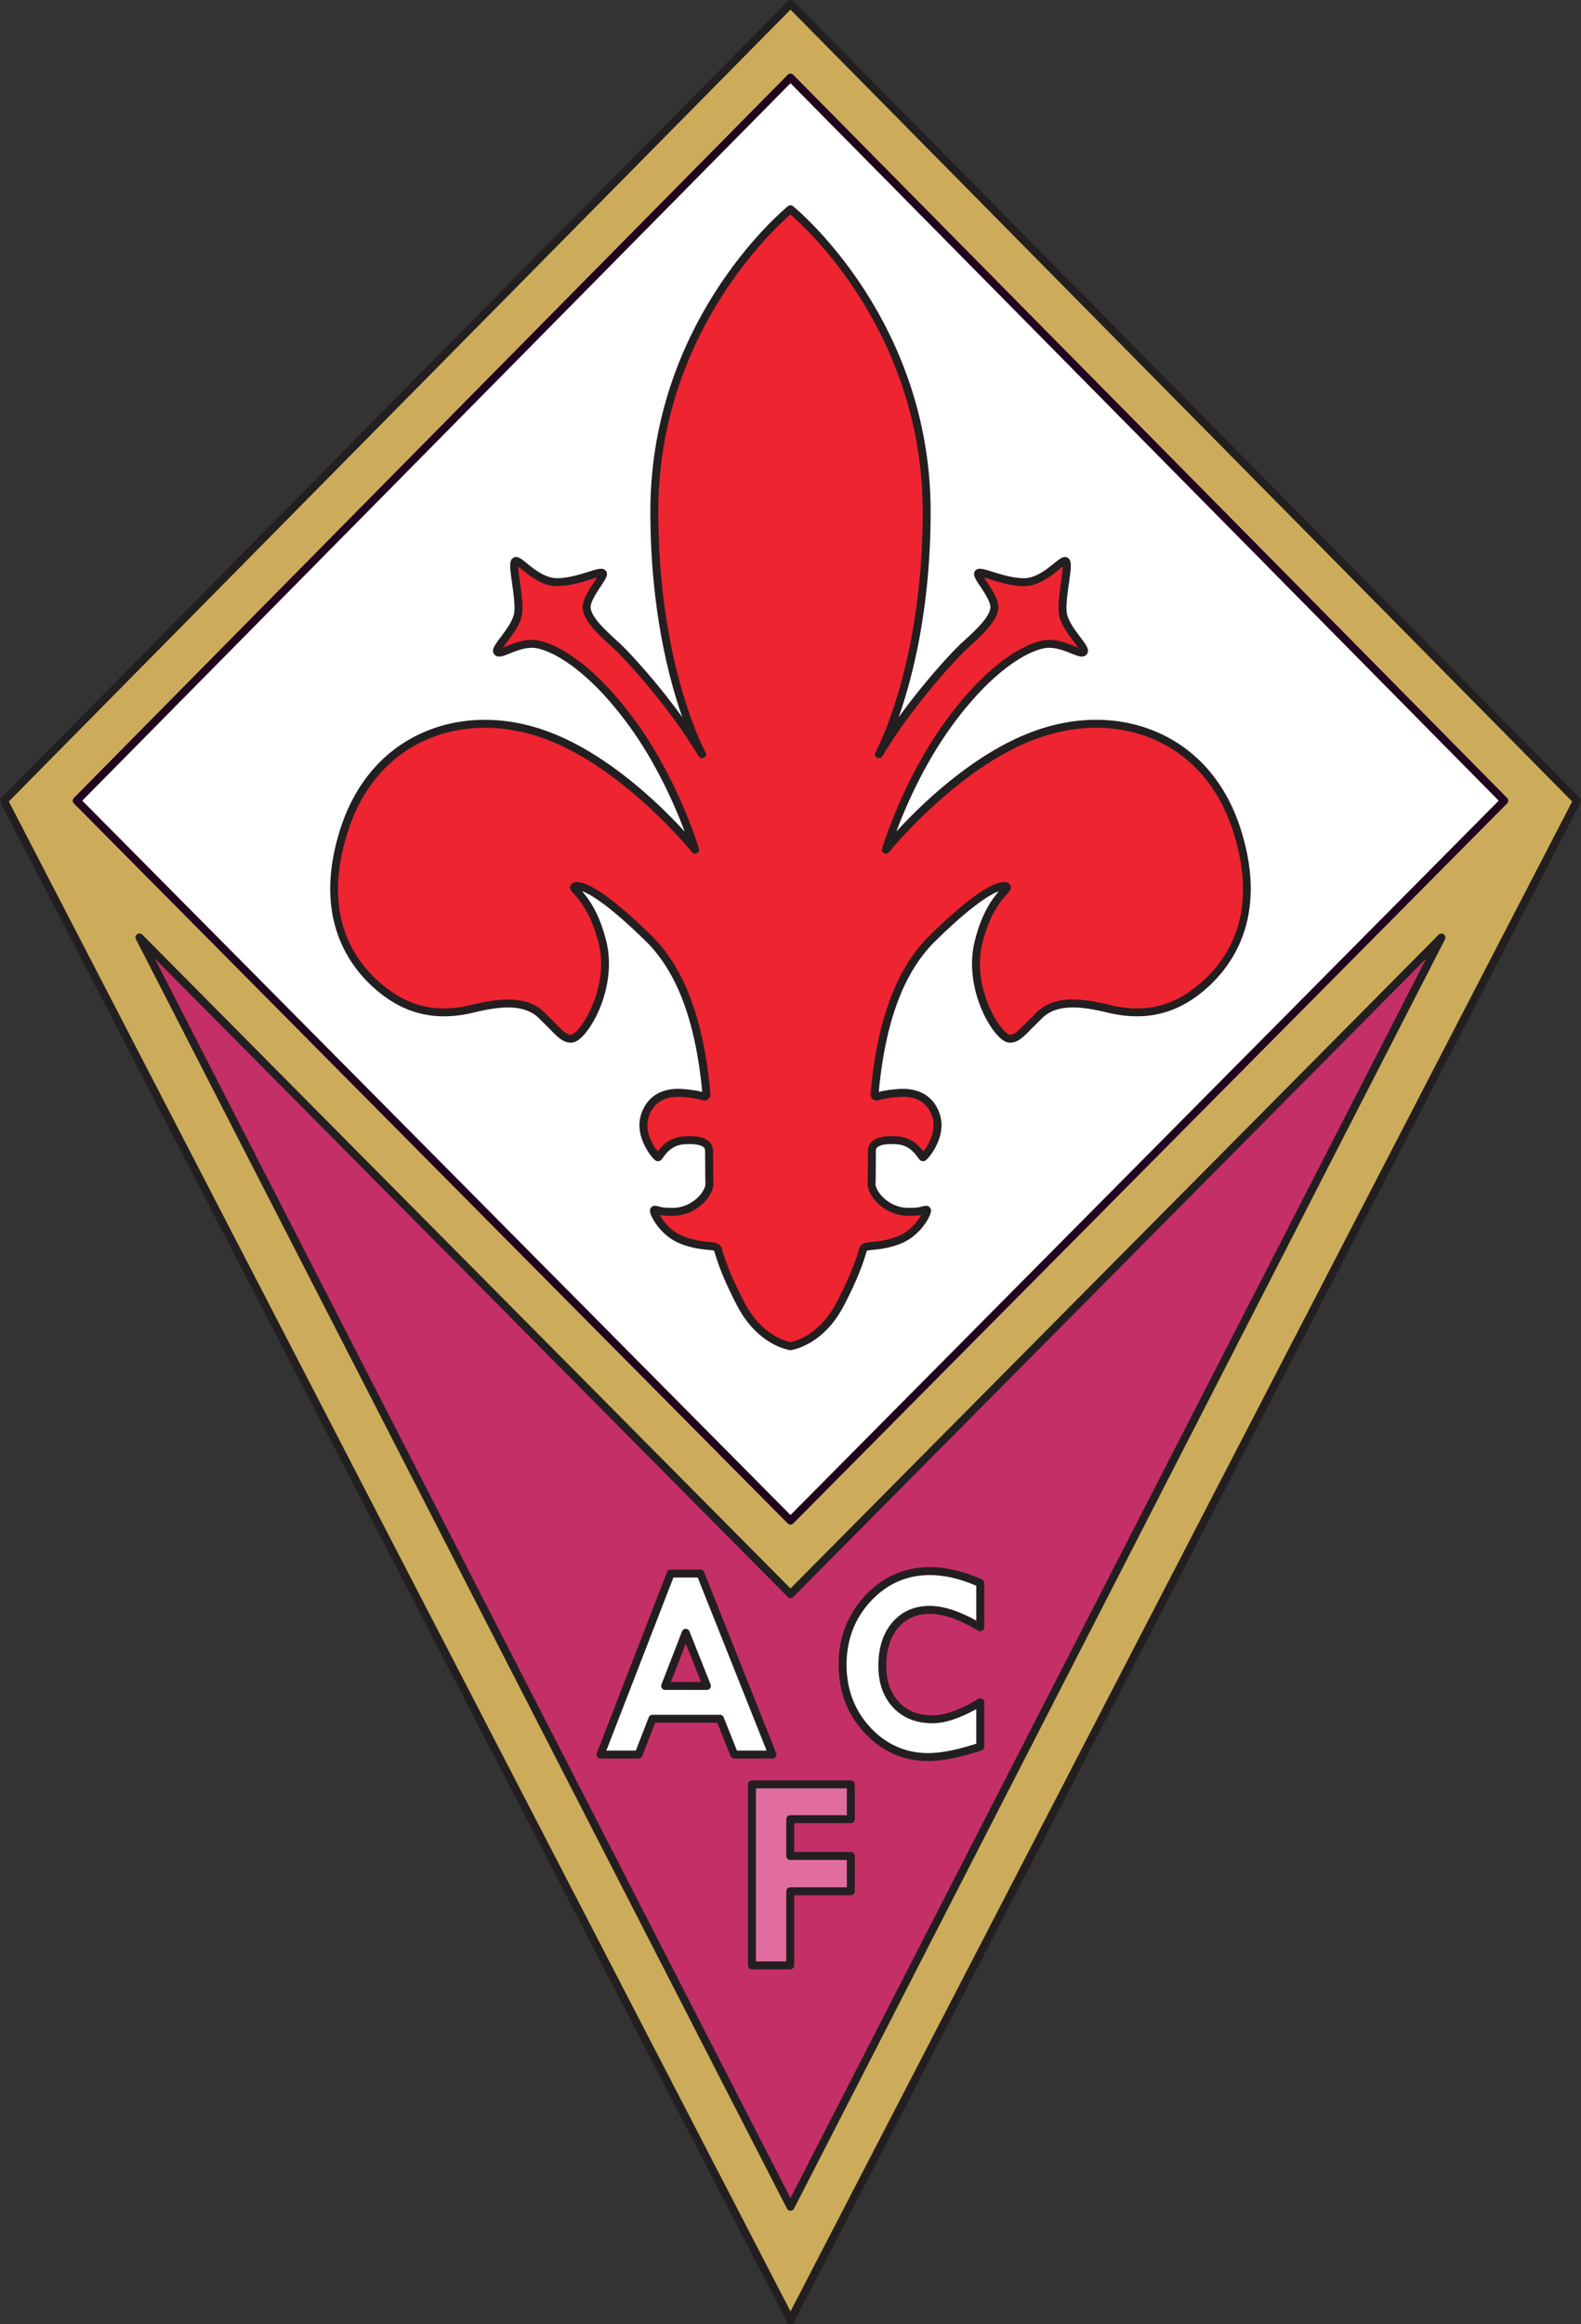<svg xmlns="http://www.w3.org/2000/svg" viewBox="-0.12 0 424.33 623.43"><rect x="-0.12" y="0" width="424.33" height="623.43" fill="#333333" stroke="none"/><defs><clipPath id="a"><path d="M0 0h424.09v623.43H0Zm0 0"/></clipPath></defs><path d="m410.238 219.39-198.46 198.462L14.382 220.457l198.46 386.254z" style="stroke:none;fill-rule:nonzero;fill:#c52f68;fill-opacity:1"/><path d="M212.043 622.363 423.141 214.81 212.043 1.066l-4.934 4.997L.95 214.809zM37.316 251.473l174.727 176.156 174.715-176.137L212.043 591.98zM212.043 20.809c9.16 9.273 182.621 184.906 191.578 193.976-8.976 9.055-182.433 183.93-191.578 193.145-9.14-9.215-182.598-184.09-191.578-193.145 8.957-9.07 182.418-184.703 191.578-193.976" style="stroke:none;fill-rule:nonzero;fill:#ccac5a;fill-opacity:1"/><g clip-path="url(#a)"><path d="M212.043 0a1.06 1.06 0 0 0-.758.316L.188 214.06A1.07 1.07 0 0 0 0 215.3l211.098 407.55c.18.356.547.579.945.579s.766-.223.95-.578L424.09 215.297c.21-.41.133-.91-.192-1.238L212.805.316a1.08 1.08 0 0 0-.762-.316m-4.176 6.813s3.09-3.125 4.176-4.227c1.504 1.523 208.71 211.324 209.793 212.418L212.043 620.043C210.172 616.422 2.961 216.371 2.25 215.008 3.336 213.906 207.867 6.813 207.867 6.813" style="stroke:none;fill-rule:nonzero;fill:#231f20;fill-opacity:1"/></g><path d="M211.285 20.059 19.707 214.035a1.066 1.066 0 0 0 0 1.504l191.578 193.145a1.073 1.073 0 0 0 1.516 0l191.582-193.145c.41-.418.41-1.086 0-1.504L212.805 20.06a1.08 1.08 0 0 0-.762-.32c-.285 0-.559.116-.758.32m190.836 194.726-190.078 191.63" style="display:inline;fill:#fff;fill-opacity:1;fill-rule:nonzero;stroke:none"/><path d="M36.688 250.61a1.065 1.065 0 0 0-.32 1.35L211.093 592.47a1.07 1.07 0 0 0 1.898 0L387.707 251.98a1.07 1.07 0 0 0-.324-1.351 1.064 1.064 0 0 0-1.383.113L212.043 426.113c-1.5-1.515-173.969-175.39-173.969-175.39a1.07 1.07 0 0 0-1.386-.114m4.722 6.508L211.285 428.38c.2.203.473.316.758.316s.559-.113.758-.316c0 0 160.687-161.992 169.86-171.242L212.042 589.645c-1.844-3.594-164.598-320.77-170.633-332.528" style="stroke:none;fill-rule:nonzero;fill:#231f20;fill-opacity:1"/><path d="M211.285 20.059 19.707 214.035a1.066 1.066 0 0 0 0 1.504l191.578 193.145a1.073 1.073 0 0 0 1.516 0l191.582-193.145c.41-.418.41-1.086 0-1.504L212.805 20.06a1.08 1.08 0 0 0-.762-.32c-.285 0-.559.116-.758.32m.758 2.265c1.504 1.52 188.613 190.977 190.078 192.461l-190.078 191.63c-1.492-1.509-188.621-190.161-190.078-191.63 1.469-1.484 188.578-190.941 190.078-192.46" style="display:inline;fill:#21041e;fill-opacity:1;fill-rule:nonzero;stroke:none"/><path d="M212.043 361.117s-8.043-1.125-13.336-11.289c-2.77-5.316-4.691-9.68-6.105-14.535-.508-1.734-3.586-.313-9.633-2.625-5.332-2.035-7.824-7.559-7.559-8 .266-.445 1.156.266 3.024.355 1.867.086 4.535.356 7.644-1.601 3.113-1.957 4.184-4.625 4.203-5.688.012-.437-.027-.882-.039-1.336-.058-2.34-.074-4.87-.05-7.644.019-2.395-2.79-3.14-6.778-2.848-4.89.356-6.492 4.531-6.937 4.531-.356 0-5.383-5.644-3.47-11.289 1.692-4.98 5.872-6.226 9.872-5.96 3.039.203 4.91.648 5.879.949.558.172.762-.356.73-.68-1.433-15.953-5.468-31.875-15.59-41.793-13.335-13.07-18.406-14.402-19.738-13.867-1.336.531 4.535 2.933 7.469 15.203s-5.09 25.254-8.27 25.605c-2.402.27-4.132-2.52-8.27-6.402-4.269-4-10.667-3.465-18.405-1.598-7.848 1.895-15.739 1.332-23.473-4.535-9.863-7.48-18.14-21.074-10.938-43.48 8.082-25.153 31.743-33.344 53.618-25.61 21.875 7.739 40.547 30.946 40.547 30.946s-5.336-18.14-17.075-34.145c-11.734-16.004-22.14-21.074-26.675-21.074s-8.536 3.203-9.336 2.137c-.801-1.07 5.07-6.137 5.601-10.406.535-4.266-1.863-13.07-.8-13.872 1.07-.8 5.605 5.602 11.206 5.602 5.602 0 11.47-3.2 12.27-2.398.8.8-4.8 6.402-4.27 9.601.536 3.2 4.536 6.668 8.004 9.871 3.465 3.2 14.938 15.738 22.942 29.074 0 0-12.805-22.941-12.805-65.086 0-52.015 36.543-81.093 36.543-81.093s36.547 29.078 36.547 81.093c0 42.145-12.805 65.086-12.805 65.086 8-13.336 19.473-25.875 22.942-29.074 3.464-3.203 7.468-6.672 8-9.87.535-3.2-5.067-8.802-4.266-9.602.8-.801 6.668 2.398 12.27 2.398s10.136-6.402 11.203-5.602c1.066.801-1.332 9.606-.801 13.871.535 4.27 6.402 9.336 5.601 10.407-.8 1.066-4.8-2.137-9.336-2.137-4.535 0-14.937 5.07-26.675 21.074-11.735 16.004-17.07 34.145-17.07 34.145s18.671-23.207 40.546-30.946c21.871-7.734 45.531.458 53.617 25.61 7.2 22.406-1.078 36-10.937 43.48-7.738 5.868-15.629 6.43-23.477 4.535-7.734-1.867-14.136-2.402-18.406 1.598-4.137 3.883-5.867 6.672-8.266 6.402-3.183-.351-11.203-13.335-8.27-25.605 2.935-12.27 8.802-14.672 7.47-15.203-1.336-.535-6.403.797-19.743 13.867-10.117 9.918-14.152 25.84-15.59 41.793-.03.324.173.852.731.68.969-.301 2.844-.746 5.883-.95 4-.265 8.18.981 9.867 5.961 1.914 5.645-3.11 11.29-3.469 11.29-.445 0-2.043-4.176-6.933-4.532-3.992-.293-6.797.453-6.781 2.848.027 2.773.011 5.305-.051 7.644-.012.454-.047.899-.04 1.336.024 1.063 1.09 3.73 4.204 5.688s5.777 1.687 7.644 1.601c1.871-.09 2.758-.8 3.024-.355.27.441-2.223 5.965-7.555 8-6.047 2.312-9.129.89-9.633 2.625-1.418 4.855-3.336 9.219-6.105 14.535-5.293 10.164-13.34 11.29-13.34 11.29" style="stroke:none;fill-rule:nonzero;fill:#ee2431;fill-opacity:1"/><path d="M211.379 55.305c-.367.293-36.945 29.996-36.945 81.925 0 25.739 4.82 44.473 8.578 55.184-6.992-9.68-14.39-17.617-16.926-19.957l-.746-.687c-3.043-2.793-6.492-5.961-6.926-8.575a2 2 0 0 1-.023-.289c0-1.5 1.62-3.941 2.714-5.59.98-1.472 1.684-2.535 1.684-3.363 0-.351-.125-.656-.406-.937-.805-.809-2.067-.414-4.57.375-2.305.722-5.461 1.71-8.454 1.71-3.113 0-6.039-2.359-7.972-3.921-1.692-1.368-2.805-2.266-3.871-1.465-1.004.754-.801 2.496-.207 6.719.39 2.765.832 5.902.586 7.87-.266 2.126-2.211 4.72-3.63 6.61-1.62 2.16-2.593 3.461-1.765 4.566.863 1.157 2.328.567 4.184-.18 1.687-.679 3.789-1.527 6.004-1.527 3.695 0 13.843 4.317 25.816 20.637 7.75 10.57 12.707 22.176 15.133 28.668-6.496-7.105-20.938-21.285-37.39-27.101-11.985-4.239-24.208-3.79-34.419 1.27-9.75 4.827-16.863 13.48-20.57 25.019-8.113 25.234 3.601 38.808 11.308 44.656 7.133 5.414 15.106 6.957 24.368 4.719 6.605-1.594 13.289-2.536 17.425 1.343l2.852 2.829c2.406 2.472 3.992 4.109 6.266 3.855 1.628-.18 3.3-2.113 4.418-3.7 2.976-4.234 5.425-10.78 5.425-17.46 0-1.926-.203-3.863-.656-5.758-1.851-7.742-4.797-11.629-6.555-13.68 2.2.801 7.114 3.625 17.043 13.36 8.446 8.273 13.41 21.539 15.203 40.492-1.16-.3-2.89-.629-5.406-.797-5.476-.363-9.363 2.008-10.949 6.68-1.586 4.664 1.047 9.074 2.246 10.754 1.399 1.949 1.918 1.949 2.23 1.949.653 0 .985-.457 1.403-1.035.828-1.145 2.375-3.27 5.61-3.504 3.534-.258 4.808.402 5.253.82.27.25.387.547.383.957l.05 7.68.02.512.02.773c-.016.785-.973 3.09-3.703 4.809-2.649 1.664-4.89 1.546-6.696 1.453l-.332-.016c-.77-.039-1.343-.195-1.804-.32-.61-.168-1.63-.446-2.184.48-.289.48-.16 1.028 0 1.5.766 2.207 3.633 6.344 8.094 8.047 3.18 1.219 5.605 1.45 7.207 1.602.715.066 1.601.148 1.773.3 1.348 4.633 3.14 8.903 6.192 14.758 5.48 10.528 13.785 11.801 14.133 11.848q.151.023.296 0c.352-.047 8.653-1.32 14.137-11.848 3.047-5.851 4.84-10.12 6.184-14.73.175-.18 1.062-.262 1.777-.328 1.606-.153 4.027-.383 7.211-1.602 4.46-1.703 7.328-5.84 8.09-8.043.164-.476.289-1.023.004-1.504-.559-.926-1.578-.648-2.184-.48-.465.125-1.039.281-1.805.32l-.335.016c-1.801.093-4.047.21-6.696-1.453-2.73-1.72-3.683-4.024-3.703-4.81l.02-.772.02-.512.054-7.68c-.004-.41.113-.707.379-.957.445-.418 1.719-1.078 5.254-.82 3.238.234 4.78 2.36 5.613 3.504.418.578.75 1.035 1.398 1.035.313 0 .836 0 2.23-1.95 1.204-1.68 3.833-6.09 2.25-10.753-1.585-4.672-5.476-7.043-10.952-6.68-2.516.168-4.246.496-5.403.797 1.79-18.953 6.758-32.219 15.203-40.492 9.93-9.735 14.84-12.559 17.04-13.356-1.754 2.047-4.704 5.934-6.555 13.676a24.8 24.8 0 0 0-.656 5.758c0 6.68 2.449 13.226 5.425 17.46 1.118 1.587 2.79 3.52 4.418 3.7 2.274.254 3.864-1.383 6.27-3.856l2.848-2.828c4.136-3.879 10.82-2.937 17.425-1.343 9.262 2.238 17.235.695 24.371-4.72 7.704-5.847 19.418-19.421 11.305-44.655-3.707-11.54-10.82-20.192-20.57-25.02-10.211-5.059-22.434-5.508-34.414-1.27-16.453 5.817-30.895 19.997-37.395 27.102 2.43-6.492 7.383-18.098 15.137-28.668 11.969-16.32 22.117-20.637 25.812-20.637 2.215 0 4.317.848 6.004 1.528 1.856.746 3.32 1.336 4.188.18.828-1.106-.149-2.407-1.766-4.567-1.422-1.89-3.367-4.484-3.633-6.61-.246-1.968.196-5.105.586-7.87.598-4.223.801-5.965-.203-6.72-1.066-.8-2.183.099-3.87 1.466-1.938 1.562-4.864 3.922-7.974 3.922-2.996 0-6.152-.989-8.457-1.711-2.503-.79-3.761-1.184-4.57-.375-.277.28-.402.586-.402.937 0 .828.703 1.89 1.68 3.363 1.097 1.649 2.718 4.09 2.718 5.59q0 .154-.023.29c-.438 2.613-3.883 5.78-6.926 8.574l-.746.687c-2.54 2.34-9.934 10.277-16.926 19.957 3.758-10.71 8.578-29.445 8.578-55.184 0-51.93-36.578-81.632-36.945-81.925a1.06 1.06 0 0 0-1.332 0m-22.54 147.937c.34-.199.532-.558.532-.926 0-.175-.043-.355-.137-.52-.125-.226-12.668-23.23-12.668-64.566 0-47.074 30.618-75.484 35.477-79.695 4.863 4.211 35.48 32.621 35.48 79.695 0 41.336-12.543 64.34-12.671 64.567a1.074 1.074 0 0 0 .398 1.445c.504.29 1.148.121 1.45-.375 8.046-13.414 19.491-25.836 22.75-28.844l.741-.683c3.457-3.176 7.032-6.457 7.59-9.793q.047-.305.047-.621c0-2.168-1.687-4.711-3.066-6.79-.25-.378-.543-.816-.79-1.21.516.14 1.122.328 1.665.5 2.433.762 5.77 1.808 9.093 1.808 3.864 0 7.141-2.644 9.313-4.394.355-.29.754-.61 1.094-.86-.035 1.04-.278 2.77-.473 4.153-.32 2.281-.676 4.8-.676 6.867 0 .563.028 1.09.086 1.57.336 2.688 2.39 5.426 4.043 7.625.356.477.774 1.04 1.102 1.524a55 55 0 0 1-1.02-.399c-1.762-.71-4.172-1.68-6.8-1.68-4.368 0-15.083 4.532-27.536 21.508-11.71 15.973-17.18 34.293-17.234 34.473a1.067 1.067 0 0 0 1.855.973c.184-.23 18.743-23.063 40.07-30.606 11.434-4.043 23.067-3.629 32.755 1.168 9.222 4.57 15.96 12.785 19.492 23.762 7.32 22.781-1.707 35.578-10.567 42.3-6.683 5.071-13.859 6.454-22.582 4.348-7.187-1.734-14.507-2.71-19.382 1.86l-2.922 2.898c-2.207 2.27-3.32 3.356-4.5 3.223-.41-.043-1.52-.828-2.91-2.809-2.657-3.773-6.579-12.55-4.442-21.492 1.926-8.035 5.086-11.637 6.61-13.367.765-.875 1.23-1.402 1.05-2.156-.058-.243-.242-.684-.832-.918-2.972-1.192-10.39 3.816-20.883 14.097-8.918 8.743-14.12 22.63-15.906 42.461-.043.465.098 1.114.621 1.535.406.332.95.426 1.489.258.808-.25 2.613-.703 5.632-.902 3.13-.207 7.196.531 8.79 5.234.269.793.382 1.582.382 2.356 0 3.066-1.781 5.808-2.77 7.027-.995-1.34-3.046-3.75-6.925-4.031-3.316-.242-5.625.226-6.867 1.39-.7.657-1.067 1.532-1.059 2.532l-.05 7.605-.02.469-.02.922c.032 1.472 1.309 4.433 4.7 6.566 3.222 2.024 6.062 1.875 7.94 1.781l.325-.015a9 9 0 0 0 1.43-.192c-.899 1.664-3.012 4.48-6.395 5.774-2.91 1.113-5.074 1.316-6.648 1.469-1.703.16-3.172.296-3.625 1.851-1.305 4.469-3.05 8.625-6.031 14.344-4.727 9.078-11.52 10.543-12.391 10.695-.871-.152-7.66-1.617-12.39-10.695-2.981-5.723-4.727-9.875-6.032-14.344-.45-1.555-1.922-1.691-3.621-1.851-1.578-.153-3.738-.356-6.652-1.47-3.383-1.292-5.496-4.108-6.395-5.773.406.086.871.164 1.43.192l.324.015c1.883.094 4.723.243 7.941-1.78 3.391-2.134 4.668-5.095 4.7-6.567l-.02-.922-.02-.465-.05-7.61c.008-1-.356-1.874-1.055-2.53-1.242-1.165-3.555-1.633-6.867-1.391-3.879.281-5.93 2.691-6.926 4.031-.992-1.223-2.773-3.96-2.773-7.027 0-.774.117-1.563.383-2.356 1.597-4.703 5.66-5.441 8.789-5.234 3.023.2 4.828.652 5.632.902.54.168 1.082.074 1.493-.258.52-.421.66-1.07.617-1.535-1.785-19.832-6.988-33.718-15.906-42.46-10.493-10.282-17.907-15.29-20.883-14.098-.586.234-.774.675-.828.918-.18.754.28 1.28 1.05 2.156 1.52 1.73 4.684 5.332 6.606 13.367 2.137 8.941-1.785 17.715-4.442 21.492-1.386 1.98-2.5 2.766-2.906 2.809-1.183.133-2.297-.953-4.504-3.223l-2.918-2.898c-4.875-4.57-12.199-3.594-19.386-1.86-8.72 2.106-15.895.723-22.579-4.347-8.863-6.723-17.89-19.52-10.566-42.301 3.527-10.977 10.266-19.191 19.488-23.762 9.688-4.797 21.32-5.21 32.758-1.168 21.328 7.543 39.887 30.375 40.07 30.606a1.069 1.069 0 0 0 1.855-.973c-.054-.18-5.523-18.5-17.233-34.473-12.454-16.976-23.168-21.507-27.54-21.507-2.625 0-5.039.968-6.796 1.68a55 55 0 0 1-1.024.398c.328-.485.746-1.047 1.106-1.524 1.648-2.199 3.707-4.937 4.039-7.625.062-.48.09-1.007.09-1.57 0-2.066-.36-4.586-.68-6.867-.195-1.383-.438-3.113-.469-4.153.34.25.734.57 1.094.86 2.168 1.75 5.445 4.394 9.312 4.394 3.32 0 6.657-1.047 9.094-1.808.543-.172 1.145-.36 1.66-.5-.246.394-.535.832-.785 1.21-1.383 2.079-3.07 4.622-3.07 6.79q-.001.316.05.62c.555 3.337 4.13 6.618 7.587 9.794l.746.683c3.257 3.008 14.703 15.43 22.75 28.844.297.496.941.664 1.449.375" style="stroke:none;fill-rule:nonzero;fill:#231f20;fill-opacity:1"/><path d="M179.883 422.125h7.988l19.336 48.55h-10.266l-3.82-9.605h-18.133l-3.722 9.606h-10.207zm4.05 15.879-5.535 14.266h11.215z" style="stroke:none;fill-rule:nonzero;fill:#fff;fill-opacity:1"/><path d="M179.883 421.059c-.438 0-.836.27-.992.68l-18.828 48.55a1.072 1.072 0 0 0 .996 1.453h10.207c.437 0 .836-.273.992-.683l3.46-8.922h16.677l3.558 8.933c.16.407.555.672.988.672h10.266c.356 0 .684-.176.883-.469.2-.293.238-.664.11-.996l-19.337-48.547a1.065 1.065 0 0 0-.992-.671zm7.265 2.132c.504 1.27 17.407 43.704 18.485 46.414h-7.965c-.465-1.16-3.559-8.93-3.559-8.93a1.06 1.06 0 0 0-.988-.671h-18.133c-.441 0-.836.27-.996.68 0 0-3.004 7.746-3.457 8.921h-7.918c1.047-2.695 17.5-45.128 17.996-46.414z" style="stroke:none;fill-rule:nonzero;fill:#231f20;fill-opacity:1"/><path d="M183.93 436.938c-.442 0-.832.269-.993.68l-5.53 14.265c-.13.328-.087.695.113.988.199.29.527.465.878.465h11.215c.356 0 .684-.176.883-.469.2-.293.238-.664.11-.996l-5.68-14.262a1.06 1.06 0 0 0-.996-.671m.015 3.98 4.094 10.281h-8.078c.726-1.879 2.82-7.277 3.984-10.281" style="stroke:none;fill-rule:nonzero;fill:#231f20;fill-opacity:1"/><path d="M262.969 424.66v11.871c-5.145-3.113-9.653-4.668-13.516-4.668q-5.8 0-9.281 4.07-3.476 4.068-3.477 10.954 0 6.51 3.66 10.414 3.663 3.902 9.786 3.902c3.578 0 7.851-1.512 12.828-4.535v11.871q-8.368 2.8-13.942 2.8c-6.398 0-11.836-2.394-16.3-7.19q-6.704-7.19-6.704-17.547.001-10.536 6.829-17.84 6.824-7.3 16.609-7.301c4.2 0 8.703 1.062 13.508 3.2" style="stroke:none;fill-rule:nonzero;fill:#fff;fill-opacity:1"/><path d="M232.074 428.035c-4.722 5.05-7.113 11.297-7.113 18.567 0 7.152 2.348 13.3 6.984 18.273 4.657 4.996 10.403 7.531 17.082 7.531 3.817 0 8.621-.96 14.282-2.855.433-.145.73-.551.73-1.012v-11.871c0-.383-.21-.738-.547-.93a1.08 1.08 0 0 0-1.078.02c-4.781 2.906-8.91 4.379-12.273 4.379-3.813 0-6.758-1.164-9.008-3.567-2.238-2.382-3.371-5.64-3.371-9.683 0-4.309 1.086-7.762 3.222-10.262 2.125-2.488 4.899-3.695 8.47-3.695 3.648 0 8.01 1.515 12.964 4.511a1.067 1.067 0 0 0 1.621-.91v-11.87c0-.423-.25-.806-.637-.977-4.918-2.184-9.613-3.293-13.941-3.293-6.797 0-12.649 2.574-17.387 7.644m1.434 35.387c-4.258-4.567-6.414-10.227-6.414-16.82 0-6.711 2.199-12.47 6.539-17.11 4.32-4.625 9.644-6.969 15.828-6.969 3.844 0 8.031.985 12.441 2.864v9.347c-4.632-2.566-8.832-3.941-12.449-3.941-4.176 0-7.57 1.496-10.09 4.445-2.476 2.899-3.734 6.817-3.734 11.649 0 4.601 1.328 8.351 3.95 11.144 2.636 2.813 6.19 4.239 10.562 4.239 3.351 0 7.32-1.32 11.761-3.797v9.277c-5.113 1.66-9.457 2.523-12.875 2.523-6.062 0-11.285-2.304-15.52-6.851" style="stroke:none;fill-rule:nonzero;fill:#231f20;fill-opacity:1"/><path d="M201.7 478.668h26.542v9.336H211.97v9.871h16.273v9.469H211.97v19.875h-10.27z" style="stroke:none;fill-rule:nonzero;fill:#e16d9e;fill-opacity:1"/><path d="M201.7 477.602c-.59 0-1.067.476-1.067 1.066v48.55c0 .59.476 1.067 1.066 1.067h10.27c.59 0 1.066-.476 1.066-1.066V508.41h15.207c.59 0 1.067-.476 1.067-1.066v-9.469c0-.59-.477-1.066-1.067-1.066h-15.207v-7.739h15.207c.59 0 1.067-.476 1.067-1.066v-9.336c0-.59-.477-1.066-1.067-1.066zm25.477 2.132v7.204h-15.207c-.586 0-1.067.476-1.067 1.066v9.871c0 .59.48 1.066 1.067 1.066h15.207v7.336h-15.207c-.586 0-1.067.477-1.067 1.067v18.808h-8.136v-46.418z" style="stroke:none;fill-rule:nonzero;fill:#231f20;fill-opacity:1"/></svg>